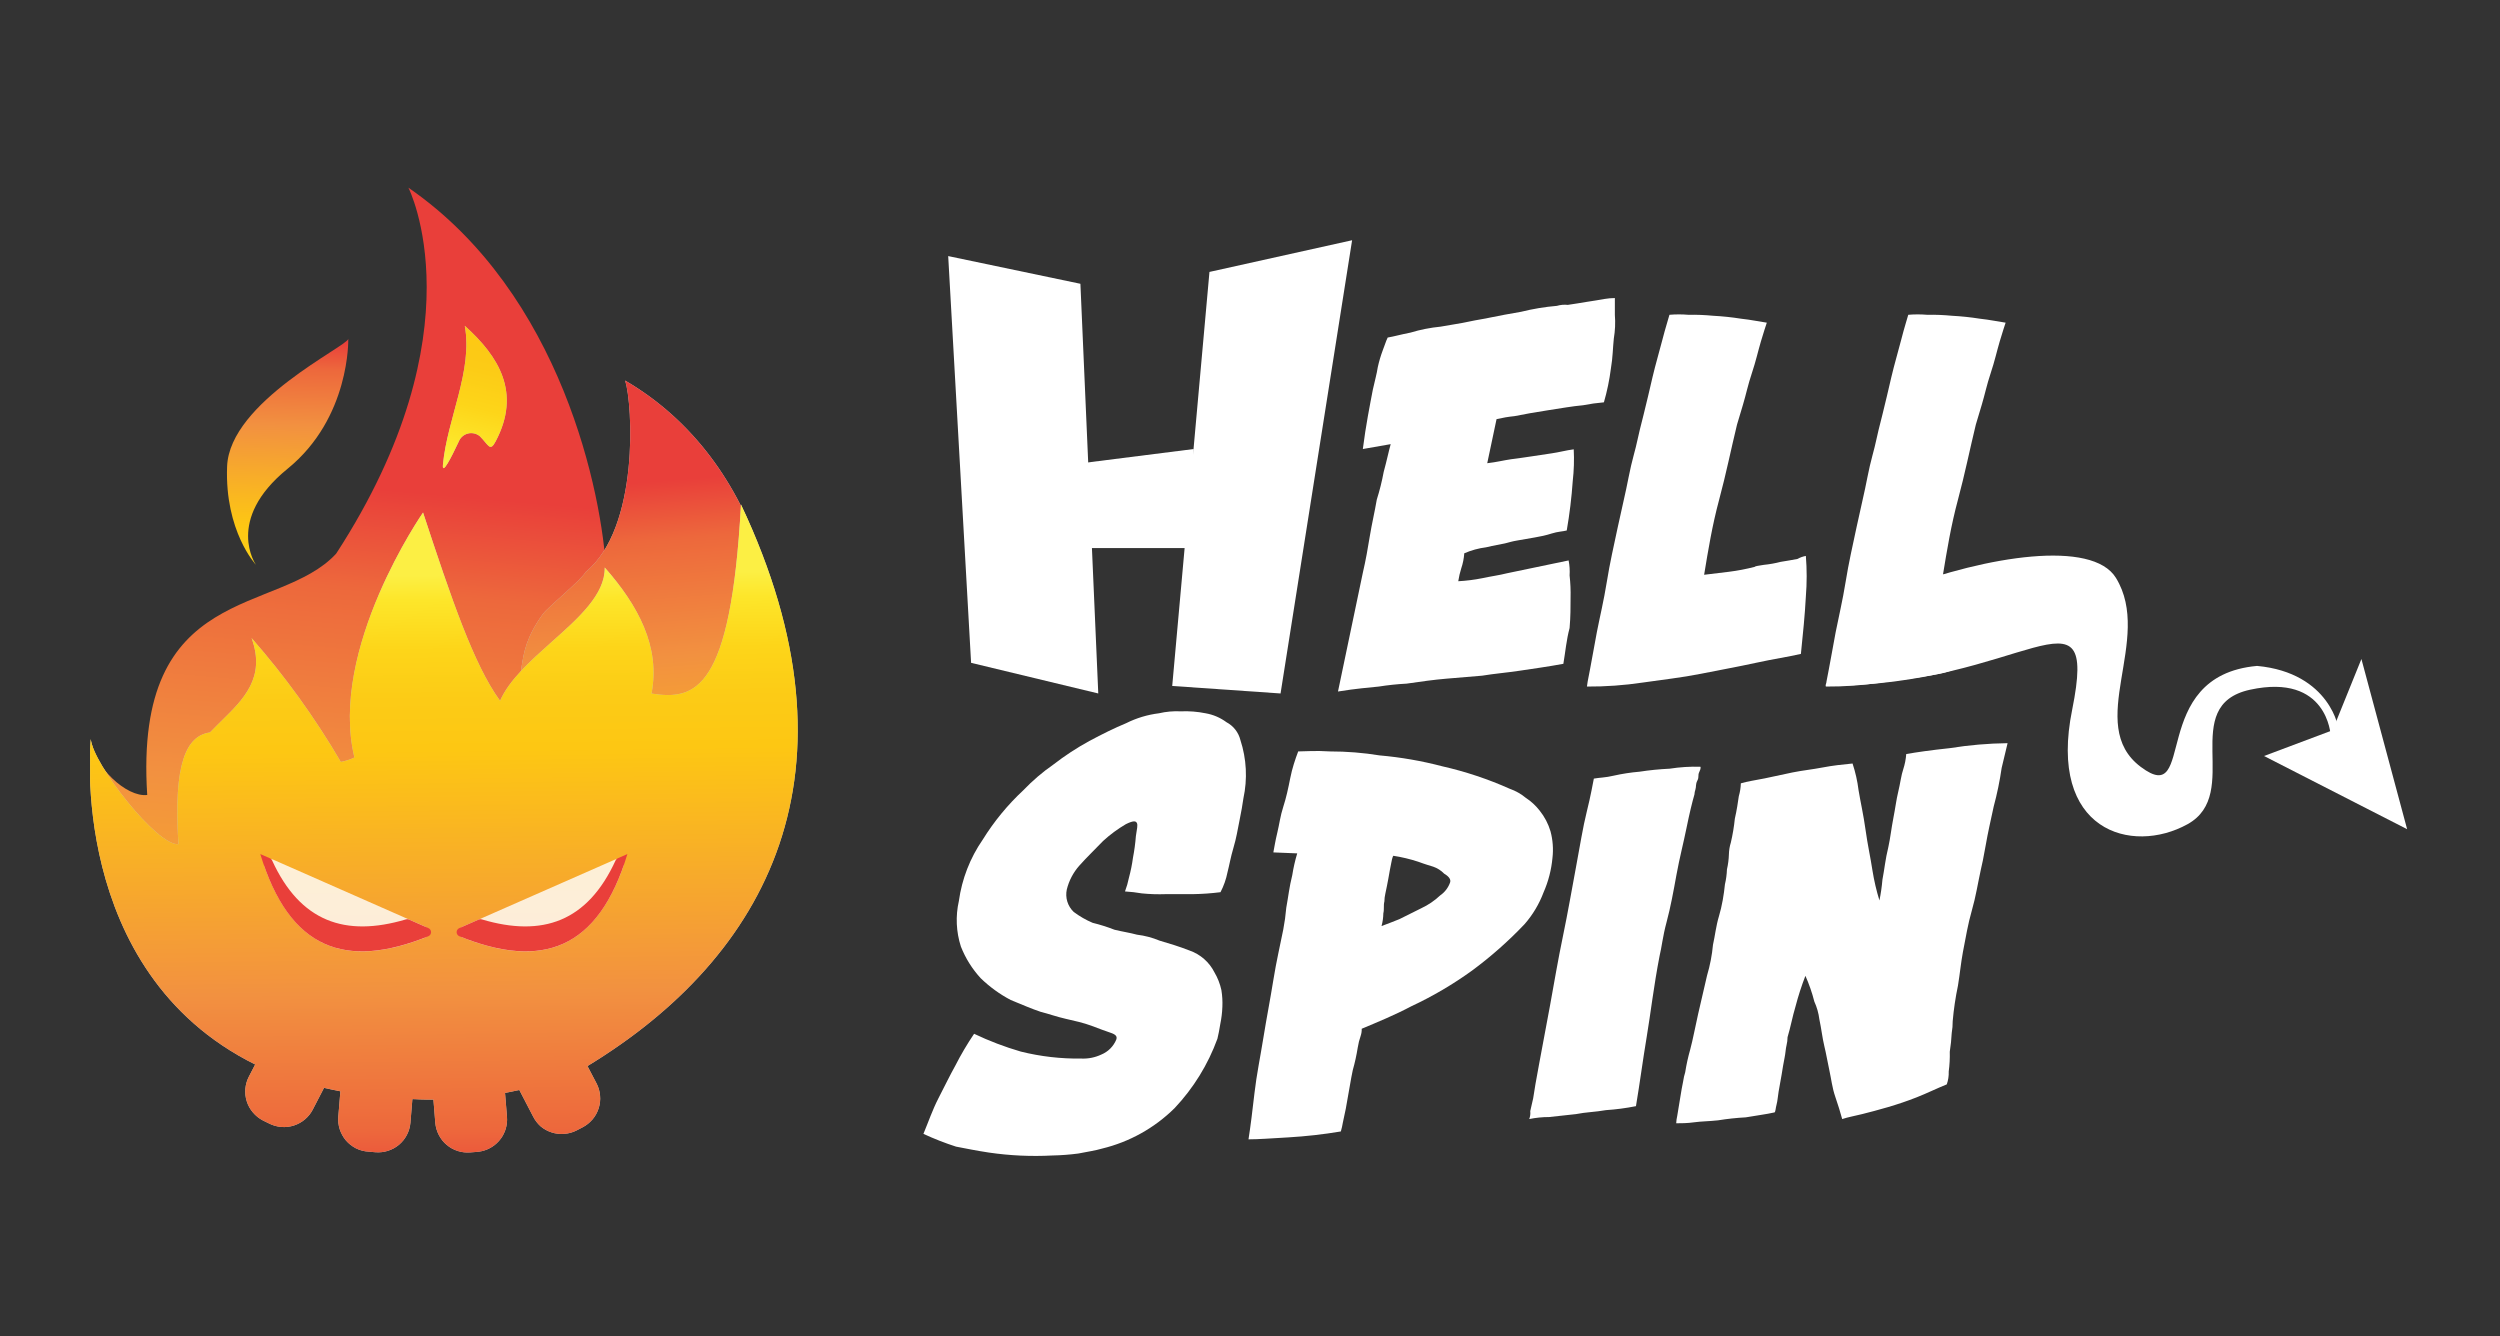 <svg width="333" height="178" viewBox="0 0 333 178" fill="none" xmlns="http://www.w3.org/2000/svg">
<rect x="0" y="0" width="333" height="178" fill="#333333" stroke="none"/>
<g clip-path="url(#clip0_1_30)">
<path d="M88.97 120.89C87.85 114.17 89.91 108.32 90.37 101.69V101.31L90.05 101.47C88.872 102.026 87.57 102.264 86.271 102.161C84.973 102.057 83.725 101.616 82.65 100.88C81.08 104.06 78.65 107.58 77.06 111.04C78.19 114.83 76.18 119.68 71.06 119.68H69.4C68.4 119.666 67.417 119.425 66.523 118.976C65.63 118.527 64.85 117.881 64.243 117.086C63.635 116.292 63.216 115.37 63.016 114.391C62.817 113.411 62.842 112.399 63.09 111.43C63.99 107.33 66.77 103.74 68.61 100C71.162 95.165 73.432 90.187 75.41 85.09C76.84 81.09 79.67 80.51 80.75 76.28C80.25 65.91 74.85 39.09 54.4 25C54.4 25 64.1 44 44.78 73.74C37.1 82.09 17.78 77.42 19.61 105.89C16.85 106.23 12.48 102.1 12.18 98.7C12.18 98.7 8.68 146.42 57.46 146.42C74.33 146.42 86.96 137.75 94.82 125.48C92.09 125.46 89.49 123.95 88.97 120.89Z" fill="url(#paint0_linear_1_30)"/>
<path d="M78 76.2C77.5 77.2 73 80.85 72.32 81.78C67.92 87.84 70.86 90.11 66.95 96.42C66.324 101.043 65.453 105.63 64.34 110.16L65.01 110.06C72.01 109.06 79.01 108.44 85.96 107.23C89.698 106.039 93.523 105.139 97.4 104.54C98.344 104.382 99.311 104.42 100.24 104.65C101.173 104.87 102.049 105.286 102.81 105.87C107.38 84.8 101.41 61.28 83.27 50.69C84.27 53.81 85.22 70.32 78 76.2Z" fill="#C4C4C4"/>
<path d="M78 76.2C77.5 77.2 73 80.85 72.32 81.78C67.92 87.84 70.86 90.11 66.95 96.42C66.324 101.043 65.453 105.63 64.34 110.16L65.01 110.06C72.01 109.06 79.01 108.44 85.96 107.23C89.698 106.039 93.523 105.139 97.4 104.54C98.344 104.382 99.311 104.42 100.24 104.65C101.173 104.87 102.049 105.286 102.81 105.87C107.38 84.8 101.41 61.28 83.27 50.69C84.27 53.81 85.22 70.32 78 76.2Z" fill="url(#paint1_linear_1_30)"/>
<path d="M38.28 62.46C46.68 55.65 46.39 45.13 46.39 45.13C46.39 46.06 30.58 53.49 30.25 62.13C29.92 70.77 34.09 75.23 34.09 75.23C34.09 75.23 29.91 69.27 38.28 62.46Z" fill="url(#paint2_linear_1_30)"/>
<path fill-rule="evenodd" clip-rule="evenodd" d="M86.78 92.38C92.57 93.29 97.35 92.12 98.7 67.21C115.56 102.84 102.23 127.42 78.25 142L79.47 144.33C79.73 144.834 79.886 145.385 79.93 145.95C79.983 146.517 79.918 147.089 79.74 147.63C79.569 148.174 79.29 148.677 78.92 149.11C78.551 149.541 78.103 149.897 77.6 150.16L76.81 150.57C76.3 150.832 75.742 150.988 75.17 151.03C74.603 151.083 74.031 151.018 73.49 150.84C72.943 150.669 72.437 150.39 72 150.02C71.587 149.646 71.248 149.198 71 148.7L69.17 145.18C68.55 145.32 67.91 145.46 67.27 145.58L67.53 148.75C67.578 149.317 67.513 149.888 67.34 150.43C67.077 151.249 66.576 151.972 65.901 152.506C65.226 153.041 64.408 153.362 63.55 153.43L62.66 153.5C62.093 153.549 61.523 153.486 60.98 153.314C60.438 153.143 59.935 152.866 59.5 152.5C59.065 152.135 58.708 151.686 58.45 151.18C58.19 150.676 58.03 150.125 57.98 149.56L57.73 146.46C56.73 146.46 55.84 146.46 54.93 146.4L54.67 149.56C54.568 150.695 54.021 151.745 53.15 152.48C52.274 153.21 51.147 153.569 50.01 153.48L49.12 153.4C48.521 153.373 47.935 153.22 47.4 152.95C46.893 152.69 46.441 152.333 46.07 151.9C45.705 151.463 45.427 150.961 45.25 150.42C45.078 149.881 45.013 149.314 45.06 148.75L45.34 145.36C44.6 145.22 43.87 145.06 43.16 144.9L41.67 147.78C41.144 148.801 40.234 149.57 39.14 149.92C38.595 150.094 38.022 150.159 37.452 150.11C36.883 150.062 36.328 149.903 35.82 149.64L35.01 149.24C34.505 148.977 34.056 148.616 33.69 148.18C33.32 147.751 33.041 147.251 32.87 146.71C32.696 146.169 32.632 145.598 32.68 145.032C32.728 144.466 32.888 143.914 33.15 143.41L33.99 141.79C8.85 129.32 12.09 98.44 12.09 98.44C12.41 101.83 21 112.76 23.77 112.44C23.06 101.49 24.89 98 27.97 97.56C28.44 97.06 28.97 96.56 29.43 96.09C32.43 93.15 35.43 90.27 33.51 84.99C37.987 90.101 41.968 95.626 45.4 101.49C46.026 101.371 46.634 101.173 47.21 100.9C43.72 86.46 56.35 68.27 56.35 68.27C60.14 79.8 63.13 88.59 66.61 93.35C67.83 90.55 70.67 88.02 73.48 85.51C77.09 82.3 80.63 79.15 80.55 75.59C84.98 80.63 87.99 86.13 86.78 92.38Z" fill="#C4C4C4"/>
<path fill-rule="evenodd" clip-rule="evenodd" d="M86.78 92.38C92.57 93.29 97.35 92.12 98.7 67.21C115.56 102.84 102.23 127.42 78.25 142L79.47 144.33C79.73 144.834 79.886 145.385 79.93 145.95C79.983 146.517 79.918 147.089 79.74 147.63C79.569 148.174 79.29 148.677 78.92 149.11C78.551 149.541 78.103 149.897 77.6 150.16L76.81 150.57C76.3 150.832 75.742 150.988 75.17 151.03C74.603 151.083 74.031 151.018 73.49 150.84C72.943 150.669 72.437 150.39 72 150.02C71.587 149.646 71.248 149.198 71 148.7L69.17 145.18C68.55 145.32 67.91 145.46 67.27 145.58L67.53 148.75C67.578 149.317 67.513 149.888 67.34 150.43C67.077 151.249 66.576 151.972 65.901 152.506C65.226 153.041 64.408 153.362 63.55 153.43L62.66 153.5C62.093 153.549 61.523 153.486 60.98 153.314C60.438 153.143 59.935 152.866 59.5 152.5C59.065 152.135 58.708 151.686 58.45 151.18C58.19 150.676 58.03 150.125 57.98 149.56L57.73 146.46C56.73 146.46 55.84 146.46 54.93 146.4L54.67 149.56C54.568 150.695 54.021 151.745 53.15 152.48C52.274 153.21 51.147 153.569 50.01 153.48L49.12 153.4C48.521 153.373 47.935 153.22 47.4 152.95C46.893 152.69 46.441 152.333 46.07 151.9C45.705 151.463 45.427 150.961 45.25 150.42C45.078 149.881 45.013 149.314 45.06 148.75L45.34 145.36C44.6 145.22 43.87 145.06 43.16 144.9L41.67 147.78C41.144 148.801 40.234 149.57 39.14 149.92C38.595 150.094 38.022 150.159 37.452 150.11C36.883 150.062 36.328 149.903 35.82 149.64L35.01 149.24C34.505 148.977 34.056 148.616 33.69 148.18C33.32 147.751 33.041 147.251 32.87 146.71C32.696 146.169 32.632 145.598 32.68 145.032C32.728 144.466 32.888 143.914 33.15 143.41L33.99 141.79C8.85 129.32 12.09 98.44 12.09 98.44C12.41 101.83 21 112.76 23.77 112.44C23.06 101.49 24.89 98 27.97 97.56C28.44 97.06 28.97 96.56 29.43 96.09C32.43 93.15 35.43 90.27 33.51 84.99C37.987 90.101 41.968 95.626 45.4 101.49C46.026 101.371 46.634 101.173 47.21 100.9C43.72 86.46 56.35 68.27 56.35 68.27C60.14 79.8 63.13 88.59 66.61 93.35C67.83 90.55 70.67 88.02 73.48 85.51C77.09 82.3 80.63 79.15 80.55 75.59C84.98 80.63 87.99 86.13 86.78 92.38Z" fill="url(#paint3_linear_1_30)"/>
<path d="M66.02 58.79C69.44 52.32 66.47 47.5 61.91 43.4C63.01 49.4 59.57 55.77 59 61.89C58.86 63.4 60.1 60.96 61.1 58.83C61.204 58.564 61.37 58.327 61.584 58.138C61.798 57.949 62.055 57.814 62.332 57.745C62.609 57.675 62.898 57.673 63.176 57.738C63.455 57.804 63.713 57.934 63.93 58.12C65.1 59.29 65.26 60.23 66.02 58.79Z" fill="#C4C4C4"/>
<path d="M66.02 58.79C69.44 52.32 66.47 47.5 61.91 43.4C63.01 49.4 59.57 55.77 59 61.89C58.86 63.4 60.1 60.96 61.1 58.83C61.204 58.564 61.37 58.327 61.584 58.138C61.798 57.949 62.055 57.814 62.332 57.745C62.609 57.675 62.898 57.673 63.176 57.738C63.455 57.804 63.713 57.934 63.93 58.12C65.1 59.29 65.26 60.23 66.02 58.79Z" fill="url(#paint4_linear_1_30)"/>
<g opacity="0.9">
<path opacity="0.9" d="M56.59 123.41L36.4 114.51C36.25 114.442 36.083 114.418 35.92 114.44C35.76 114.468 35.611 114.541 35.49 114.65C35.376 114.762 35.296 114.904 35.26 115.06C35.21 115.216 35.21 115.384 35.26 115.54C39.26 126.61 46.38 128.88 56.55 124.92C56.706 124.869 56.842 124.772 56.94 124.64C57.035 124.505 57.086 124.345 57.086 124.18C57.086 124.015 57.035 123.855 56.94 123.72C56.857 123.584 56.735 123.476 56.59 123.41Z" fill="white"/>
</g>
<path d="M36.25 114.62C36.191 114.486 36.084 114.379 35.95 114.32L34.67 113.76C38.55 126.55 46.08 129.15 57.05 124.71C57.16 124.666 57.255 124.589 57.32 124.49C57.384 124.392 57.419 124.277 57.42 124.16C57.418 124.046 57.383 123.935 57.32 123.84C57.255 123.741 57.16 123.664 57.05 123.62L54.45 122.47C54.318 122.42 54.172 122.42 54.04 122.47C45.95 124.87 39.98 122.75 36.25 114.62Z" fill="#E93F3A"/>
<g opacity="0.9">
<path opacity="0.9" d="M61.66 123.41L81.88 114.51C82.03 114.442 82.197 114.417 82.36 114.44C82.518 114.466 82.664 114.54 82.78 114.65C82.899 114.761 82.983 114.904 83.021 115.063C83.058 115.222 83.047 115.388 82.99 115.54C78.99 126.61 71.87 128.88 61.7 124.92C61.544 124.869 61.408 124.772 61.31 124.64C61.208 124.508 61.151 124.347 61.15 124.18C61.143 124.014 61.189 123.849 61.28 123.71C61.373 123.574 61.506 123.469 61.66 123.41Z" fill="white"/>
</g>
<path d="M81.99 114.62C82.052 114.488 82.158 114.382 82.29 114.32L83.57 113.76C79.7 126.55 72.16 129.15 61.19 124.71C61.08 124.666 60.985 124.589 60.92 124.49C60.856 124.392 60.821 124.277 60.82 124.16C60.822 124.046 60.857 123.935 60.92 123.84C60.985 123.741 61.08 123.664 61.19 123.62L63.8 122.47C63.929 122.42 64.071 122.42 64.2 122.47C72.29 124.87 78.26 122.75 81.99 114.62Z" fill="#E93F3A"/>
</g>
<g clip-path="url(#clip1_1_30)">
<path d="M301.57 100.7L310.7 97.27L314.54 87.78L320.63 110.45L301.57 100.7Z" fill="white"/>
<path d="M300.64 88.7C285.95 90.02 292.7 107.82 285.15 102.15C277.6 96.48 286.87 85.15 281.84 76.97C278.67 71.83 264.63 74.07 253.12 78.42C248.75 77.76 261.46 81.42 261.59 81.58C261.793 81.92 261.97 82.274 262.12 82.64C262.415 82.918 262.68 83.227 262.91 83.56C263.97 84.88 242.53 89.76 243.19 91.34C269.4 91.47 279.59 76.71 276.02 94.5C272.71 110.72 283.96 113.88 291.37 109.79C298.78 105.7 290.05 93.98 299.71 91.87C310.04 89.63 310.44 97.93 310.44 97.93L311.44 97.14C311.63 97.25 310.44 89.61 300.64 88.7Z" fill="white"/>
<path d="M208.24 88.42C206.13 88.81 204.14 89.08 202.42 89.34C200.7 89.6 198.98 89.74 197.42 90L192.65 90.4C191.07 90.53 189.21 90.79 187.36 91.06C186.117 91.126 184.879 91.256 183.65 91.45C182.46 91.58 180.65 91.71 178.22 92.11L181.53 76.29C181.93 74.58 182.2 73 182.46 71.41C182.72 69.82 183.12 68.12 183.39 66.54C183.772 65.33 184.079 64.098 184.31 62.85C184.71 61.4 184.98 60.08 185.24 59.16L181.53 59.81C181.93 56.65 182.46 54.01 182.86 51.91C183.12 50.72 183.39 49.8 183.52 48.91C183.686 48.148 183.907 47.4 184.18 46.67C184.45 46.01 184.58 45.49 184.84 44.96C185.64 44.83 186.56 44.56 187.89 44.3C189.194 43.906 190.534 43.641 191.89 43.51C193.35 43.24 194.4 43.11 195.6 42.85C196.8 42.59 197.85 42.45 198.38 42.32C199.7 42.06 201.02 41.79 202.61 41.53C204.177 41.141 205.772 40.876 207.38 40.74C207.85 40.602 208.343 40.558 208.83 40.61C209.76 40.48 210.55 40.34 211.35 40.21C212.15 40.08 213.07 39.95 213.73 39.82C214.183 39.745 214.641 39.705 215.1 39.7V41.94C215.183 42.995 215.136 44.056 214.96 45.1C214.83 46.29 214.83 47.6 214.57 49.1C214.377 50.619 214.066 52.12 213.64 53.59C212.707 53.669 211.779 53.799 210.86 53.98C209.41 54.11 207.95 54.38 206.23 54.64C204.51 54.9 203.05 55.17 201.73 55.43C200.925 55.51 200.127 55.644 199.34 55.83L198.1 61.7C199.29 61.57 200.35 61.3 201.28 61.17C202.21 61.04 203.28 60.91 204.06 60.78C204.84 60.65 205.78 60.51 206.71 60.38C207.64 60.25 208.56 59.99 209.62 59.85C209.693 61.258 209.649 62.669 209.49 64.07C209.336 66.279 209.069 68.478 208.69 70.66C208.16 70.8 207.5 70.8 206.69 71.06C205.88 71.32 205.23 71.45 204.43 71.59C203.63 71.73 202.98 71.85 202.18 71.98C201.38 72.11 200.99 72.25 200.46 72.38C199.93 72.51 199.01 72.64 197.95 72.9C196.947 73.026 195.967 73.296 195.04 73.7C194.994 74.381 194.86 75.054 194.64 75.7C194.463 76.262 194.329 76.837 194.24 77.42C195.308 77.362 196.371 77.229 197.42 77.02C198.61 76.76 199.67 76.63 200.73 76.36L208.94 74.65C209.071 75.308 209.114 75.981 209.07 76.65C209.183 77.646 209.226 78.648 209.2 79.65C209.2 80.83 209.2 82.15 209.07 83.65C208.64 85.26 208.51 86.84 208.24 88.42Z" fill="white"/>
<path d="M240.54 74.05C240.685 75.85 240.685 77.66 240.54 79.46C240.41 81.96 240.15 84.46 239.88 87.1C238.16 87.5 236.31 87.76 233.88 88.29C231.45 88.82 229.25 89.21 226.6 89.74C223.95 90.27 221.44 90.53 218.79 90.92C216.337 91.286 213.86 91.463 211.38 91.45C211.38 91.32 211.51 90.53 211.78 89.21C212.05 87.89 212.31 86.21 212.7 84.21C213.09 82.21 213.63 79.99 214.03 77.49C214.43 74.99 214.95 72.74 215.48 70.24C216.01 67.74 216.54 65.62 216.94 63.52C217.34 61.42 217.87 59.82 218.13 58.52C218.26 57.86 218.53 56.8 218.93 55.22C219.33 53.64 219.72 51.93 220.12 50.22C220.52 48.51 221.04 46.79 221.44 45.22C221.84 43.65 222.24 42.45 222.37 41.93C223.205 41.859 224.045 41.859 224.88 41.93C225.985 41.911 227.09 41.954 228.19 42.06C229.433 42.126 230.671 42.256 231.9 42.45C233.22 42.59 234.41 42.85 235.34 42.98C235.21 43.38 234.94 44.17 234.55 45.49C234.16 46.81 233.88 48.12 233.35 49.7C232.82 51.28 232.56 52.6 232.16 53.92C231.76 55.24 231.5 56.16 231.37 56.56C230.57 59.85 229.91 63.15 228.99 66.56C228.07 69.97 227.53 73.28 226.99 76.56C228.05 76.42 229.24 76.29 230.3 76.16C231.46 76.015 232.609 75.794 233.74 75.5C233.87 75.37 234.27 75.37 234.93 75.24C235.689 75.165 236.441 75.031 237.18 74.84C238.11 74.71 238.64 74.58 239.43 74.45C239.775 74.255 240.15 74.12 240.54 74.05Z" fill="white"/>
<path d="M272.44 74.05C272.585 75.85 272.585 77.66 272.44 79.46C272.31 81.96 271.78 82.36 271.52 84.99C269.8 85.39 267.41 86.71 265.03 87.23C262.65 87.75 261.03 89.23 258.41 89.74C255.79 90.25 253.25 90.53 250.6 90.92C248.147 91.286 245.67 91.463 243.19 91.45C243.19 91.32 243.32 90.53 243.59 89.21C243.86 87.89 244.12 86.21 244.51 84.21C244.9 82.21 245.44 79.99 245.84 77.49C246.24 74.99 246.76 72.74 247.29 70.24C247.82 67.74 248.35 65.62 248.75 63.52C249.15 61.42 249.68 59.82 249.94 58.52C250.07 57.86 250.34 56.8 250.74 55.22C251.14 53.64 251.53 51.93 251.93 50.22C252.33 48.51 252.85 46.79 253.25 45.22C253.65 43.65 254.04 42.45 254.18 41.93C255.015 41.859 255.855 41.859 256.69 41.93C257.795 41.911 258.9 41.954 260 42.06C261.243 42.126 262.481 42.256 263.71 42.45C265.03 42.59 266.22 42.85 267.15 42.98C267.02 43.38 266.75 44.17 266.36 45.49C265.97 46.81 265.69 48.12 265.16 49.7C264.63 51.28 264.37 52.6 263.97 53.92C263.57 55.24 263.31 56.16 263.18 56.56C262.38 59.85 261.72 63.15 260.8 66.56C259.88 69.97 259.34 73.28 258.8 76.56C259.86 76.42 261.05 76.29 262.11 76.16C263.27 76.015 264.419 75.794 265.55 75.5C265.68 75.37 266.08 75.37 266.74 75.24C267.499 75.164 268.251 75.03 268.99 74.84C269.92 74.71 270.45 74.58 271.24 74.45C271.607 74.233 272.016 74.097 272.44 74.05Z" fill="white"/>
<path d="M126.3 34.11L143.91 37.8L146.29 92.37L129.35 88.29L126.3 34.11Z" fill="white"/>
<path d="M140.2 62.19L159 59.81V73H141.1L140.2 62.19Z" fill="white"/>
<path d="M161.1 36.22L180.1 32L170.57 92.37L156.14 91.37L161.1 36.22Z" fill="white"/>
<path d="M123 151.03C123.66 149.45 124.19 147.87 125 146.29C125.81 144.71 126.59 143.12 127.25 141.94C127.996 140.477 128.831 139.061 129.75 137.7C131.756 138.656 133.836 139.449 135.97 140.07C138.609 140.727 141.321 141.04 144.04 141C144.953 141.04 145.862 140.858 146.69 140.47C147.139 140.285 147.547 140.013 147.89 139.67C148.233 139.327 148.505 138.919 148.69 138.47C148.82 138.08 148.69 137.81 147.89 137.55C147.09 137.29 146.44 137.02 145.38 136.63C144.32 136.24 143.13 135.97 141.93 135.7C140.73 135.43 139.68 135.04 138.63 134.78C137.43 134.38 136.24 133.86 134.63 133.2C133.165 132.43 131.818 131.453 130.63 130.3C129.497 129.069 128.601 127.638 127.99 126.08C127.359 124.121 127.266 122.028 127.72 120.02C128.124 117.082 129.214 114.28 130.9 111.84C132.406 109.412 134.229 107.196 136.32 105.25C137.535 103.978 138.875 102.832 140.32 101.83C141.828 100.662 143.427 99.615 145.1 98.7C146.82 97.78 148.41 96.99 150 96.33C151.371 95.644 152.849 95.198 154.37 95.01C155.323 94.788 156.303 94.701 157.28 94.75C158.39 94.702 159.501 94.789 160.59 95.01C161.597 95.185 162.548 95.593 163.37 96.2C163.827 96.443 164.229 96.78 164.547 97.188C164.866 97.596 165.095 98.067 165.22 98.57C166.042 101.082 166.18 103.767 165.62 106.35C165.49 107.27 165.35 108.06 165.09 109.35C164.83 110.64 164.69 111.59 164.3 112.91C163.91 114.23 163.77 115.15 163.5 116.2C163.318 117.12 163.004 118.009 162.57 118.84C161.343 118.996 160.107 119.083 158.87 119.1H155.29C154.226 119.138 153.16 119.105 152.1 119C151.355 118.871 150.604 118.784 149.85 118.74C150.074 118.138 150.252 117.519 150.38 116.89C150.614 116.026 150.791 115.147 150.91 114.26C151.095 113.301 151.225 112.333 151.3 111.36C151.44 110.43 151.57 109.91 151.44 109.64C151.31 109.37 151.04 109.25 149.98 109.77C148.886 110.41 147.864 111.164 146.93 112.02C145.93 113.07 144.82 114.12 143.76 115.31C142.96 116.214 142.391 117.298 142.1 118.47C141.982 119.007 142.004 119.565 142.166 120.091C142.327 120.617 142.621 121.092 143.02 121.47C143.799 122.053 144.645 122.54 145.54 122.92C146.529 123.163 147.501 123.47 148.45 123.84C149.51 124.1 150.45 124.23 151.45 124.5C152.481 124.625 153.491 124.89 154.45 125.29C155.77 125.68 157.1 126.08 158.45 126.61C159.888 127.111 161.074 128.151 161.76 129.51C162.195 130.245 162.508 131.045 162.69 131.88C162.811 132.62 162.854 133.371 162.82 134.12C162.792 134.873 162.701 135.622 162.55 136.36C162.423 137.153 162.293 137.82 162.16 138.36C160.91 141.791 158.974 144.932 156.47 147.59C153.8 150.239 150.456 152.106 146.8 152.99C145.88 153.26 144.95 153.39 143.63 153.65C142.486 153.801 141.334 153.888 140.18 153.91C137.351 154.061 134.513 153.93 131.71 153.52C129.99 153.26 128.71 152.99 127.34 152.73C125.86 152.253 124.41 151.686 123 151.03Z" fill="white"/>
<path d="M206.79 114.26C206.645 115.851 206.243 117.408 205.6 118.87C205.019 120.416 204.166 121.845 203.08 123.09C200.932 125.354 198.59 127.425 196.08 129.28C193.542 131.114 190.837 132.704 188 134.03C185.75 135.22 183.5 136.14 181.38 137.03C181.392 137.342 181.348 137.654 181.25 137.95C181.068 138.467 180.934 138.999 180.85 139.54C180.69 140.552 180.47 141.554 180.19 142.54C179.93 143.72 179.66 145.54 179.26 147.68C179.13 148.34 179 148.86 178.87 149.52C178.805 149.922 178.715 150.319 178.6 150.71C176.283 151.099 173.946 151.363 171.6 151.5C169.35 151.63 167.6 151.76 166.3 151.76C166.57 150.05 166.83 147.94 167.1 145.57C167.37 143.2 167.89 140.69 168.29 138.19C168.69 135.69 169.21 133.05 169.61 130.54C170.01 128.03 170.54 125.8 170.93 123.82C171.114 122.861 171.248 121.893 171.33 120.92C171.6 119.47 171.73 118.15 172.13 116.57C172.283 115.589 172.504 114.62 172.79 113.67L169.61 113.54C169.74 112.88 169.88 111.96 170.14 110.9C170.4 109.84 170.54 108.66 170.93 107.47C171.32 106.28 171.6 104.97 171.86 103.65C172.12 102.33 172.52 101.15 172.92 100.09C173.85 100.09 175.17 99.96 177.16 100.09C179.374 100.088 181.585 100.265 183.77 100.62C186.586 100.867 189.376 101.352 192.11 102.07C195.201 102.772 198.216 103.777 201.11 105.07C201.878 105.339 202.593 105.741 203.22 106.26C203.93 106.723 204.559 107.301 205.08 107.97C205.739 108.79 206.232 109.731 206.53 110.74C206.837 111.887 206.925 113.081 206.79 114.26ZM184.02 123.35C184.68 123.09 185.48 122.82 186.4 122.43L189.31 120.98C190.236 120.548 191.087 119.971 191.83 119.27C192.44 118.85 192.903 118.248 193.15 117.55C193.29 117.16 193.02 116.76 192.36 116.37C191.953 115.949 191.453 115.631 190.9 115.44C190.51 115.31 189.98 115.18 188.9 114.78C187.82 114.426 186.713 114.162 185.59 113.99C185.59 113.99 185.46 114.12 185.32 114.92C185.19 115.57 185.06 116.23 184.93 117.02C184.8 117.81 184.66 118.34 184.53 119.02C184.449 119.368 184.405 119.723 184.4 120.08C184.26 120.6 184.4 121.08 184.26 121.66C184.252 122.231 184.171 122.799 184.02 123.35Z" fill="white"/>
<path d="M217.91 147.34C216.59 147.604 215.253 147.781 213.91 147.87C212.45 148.13 211.26 148.13 209.91 148.4L206.34 148.79C205.45 148.789 204.562 148.88 203.69 149.06C203.824 148.724 203.872 148.359 203.83 148C203.96 147.47 204.09 146.82 204.22 146.29C204.35 145.37 204.62 143.78 205.02 141.67C205.42 139.56 205.94 136.8 206.47 133.9C207 131 207.53 127.83 208.19 124.67C208.85 121.51 209.39 118.34 209.91 115.57C210.43 112.8 210.84 110.17 211.37 108.06C211.9 105.95 212.16 104.37 212.3 103.71C212.96 103.58 213.89 103.58 214.94 103.32C216.077 103.065 217.229 102.888 218.39 102.79C219.715 102.586 221.051 102.452 222.39 102.39C223.746 102.178 225.118 102.091 226.49 102.13C226.49 102.13 226.62 102.26 226.36 102.79C226.1 103.32 226.36 103.45 226.09 103.97C225.82 104.49 225.96 104.77 225.83 105.16C225.756 105.373 225.712 105.595 225.7 105.82C225.43 106.74 225.04 108.32 224.64 110.3C224.24 112.28 223.71 114.3 223.31 116.5C222.91 118.7 222.52 120.85 221.99 122.82C221.46 124.79 221.33 126.25 221.06 127.31C220.27 131.39 219.87 134.95 219.34 138.12C218.81 141.29 218.44 144.18 217.91 147.34Z" fill="white"/>
<path d="M260.1 136.01C260.103 136.539 260.059 137.068 259.97 137.59C259.928 138.427 259.841 139.262 259.71 140.09C259.733 140.972 259.687 141.855 259.57 142.73C259.592 143.311 259.504 143.892 259.31 144.44C257.99 144.97 256.66 145.63 255.31 146.16C253.96 146.69 252.79 147.08 251.47 147.47C250.15 147.86 249.09 148.13 248.03 148.4C246.97 148.67 246.17 148.79 245.38 149.06C245.12 148.13 244.85 147.21 244.45 146.06C244.05 144.91 243.92 143.69 243.66 142.51C243.4 141.33 243.26 140.4 243 139.34C242.74 138.28 242.6 136.97 242.34 135.78C242.238 134.961 242.013 134.161 241.67 133.41C241.372 132.235 240.974 131.087 240.48 129.98C239.962 131.317 239.522 132.683 239.16 134.07C238.76 135.39 238.5 136.84 238.1 138.16C238.1 138.514 238.056 138.867 237.97 139.21C237.84 139.74 237.84 140.26 237.7 140.92C237.56 141.58 237.44 142.37 237.31 143.16C237.18 143.95 237.04 144.61 236.91 145.41C236.78 146.21 236.78 146.59 236.64 147.12C236.5 147.65 236.51 148.04 236.38 148.17C235.19 148.44 234 148.57 232.54 148.83C231.297 148.897 230.059 149.031 228.83 149.23C227.64 149.36 226.58 149.36 225.66 149.49C224.74 149.62 223.94 149.62 223.27 149.62C223.287 149.283 223.333 148.948 223.41 148.62L223.8 146.25C223.94 145.32 224.07 144.66 224.2 144.01C224.257 143.607 224.348 143.209 224.47 142.82C224.629 141.808 224.849 140.806 225.13 139.82C225.52 138.37 225.79 136.82 226.19 135.07C226.59 133.32 226.98 131.64 227.38 129.93C227.777 128.596 228.042 127.226 228.17 125.84C228.44 124.66 228.57 123.34 228.97 122.02C229.37 120.7 229.63 119.12 229.76 117.8C229.916 117.144 230.006 116.474 230.03 115.8C230.182 115.143 230.269 114.474 230.29 113.8C230.302 113.264 230.39 112.732 230.55 112.22C230.794 111.176 230.972 110.117 231.08 109.05C231.35 107.87 231.48 106.94 231.61 106.05C231.773 105.494 231.864 104.919 231.88 104.34C232.81 104.07 233.73 103.94 235.06 103.68L238.76 102.89C240.09 102.62 241.41 102.49 242.76 102.23C244.11 101.97 245.41 101.83 246.76 101.7C247.144 102.857 247.411 104.05 247.56 105.26C247.82 106.84 248.22 108.56 248.49 110.53C248.76 112.5 249.15 114.22 249.41 115.94C249.627 117.293 249.938 118.63 250.34 119.94C250.527 119.025 250.661 118.1 250.74 117.17C251 115.86 251.13 114.41 251.53 112.82C251.79 111.64 251.93 110.32 252.19 109C252.45 107.68 252.59 106.5 252.85 105.44C253.11 104.38 253.25 103.2 253.52 102.44C253.73 101.792 253.861 101.12 253.91 100.44C255.37 100.18 257.22 99.92 259.74 99.65C262.277 99.242 264.841 99.022 267.41 98.99C267.28 99.52 267.02 100.58 266.62 102.29C266.37 104.023 266.016 105.739 265.56 107.43C265.16 109.28 264.77 110.99 264.5 112.57C264.23 114.15 263.97 115.34 263.84 115.87C263.44 117.71 263.18 119.43 262.65 121.27C262.12 123.11 261.85 124.83 261.46 126.81C261.19 128.26 261.06 129.71 260.8 131.29C260.472 132.848 260.238 134.424 260.1 136.01Z" fill="white"/>
</g>
<defs>
<linearGradient id="paint0_linear_1_30" x1="46.77" y1="187.55" x2="57.6" y2="65.79" gradientUnits="userSpaceOnUse">
<stop stop-color="#FCEF44"/>
<stop offset="0.04" stop-color="#FDE62A"/>
<stop offset="0.12" stop-color="#FDD519"/>
<stop offset="0.2" stop-color="#FCCB16"/>
<stop offset="0.28" stop-color="#FDC713"/>
<stop offset="0.67" stop-color="#F29140"/>
<stop offset="0.89" stop-color="#ED683C"/>
<stop offset="1" stop-color="#E93F3A"/>
</linearGradient>
<linearGradient id="paint1_linear_1_30" x1="87.2" y1="135.52" x2="81.42" y2="64.6" gradientUnits="userSpaceOnUse">
<stop stop-color="#FCEF44"/>
<stop offset="0.04" stop-color="#FDE62A"/>
<stop offset="0.12" stop-color="#FDD519"/>
<stop offset="0.2" stop-color="#FCCB16"/>
<stop offset="0.28" stop-color="#FDC713"/>
<stop offset="0.67" stop-color="#F29140"/>
<stop offset="0.89" stop-color="#ED683C"/>
<stop offset="1" stop-color="#E93F3A"/>
</linearGradient>
<linearGradient id="paint2_linear_1_30" x1="37.65" y1="79.77" x2="38.54" y2="45.38" gradientUnits="userSpaceOnUse">
<stop stop-color="#FCEF44"/>
<stop offset="0.04" stop-color="#FDE62A"/>
<stop offset="0.12" stop-color="#FDD519"/>
<stop offset="0.2" stop-color="#FCCB16"/>
<stop offset="0.28" stop-color="#FDC713"/>
<stop offset="0.67" stop-color="#F29140"/>
<stop offset="0.89" stop-color="#ED683C"/>
<stop offset="1" stop-color="#E93F3A"/>
</linearGradient>
<linearGradient id="paint3_linear_1_30" x1="58.85" y1="76.6" x2="59.86" y2="159.6" gradientUnits="userSpaceOnUse">
<stop stop-color="#FCEF44"/>
<stop offset="0.04" stop-color="#FDE62A"/>
<stop offset="0.12" stop-color="#FDD519"/>
<stop offset="0.2" stop-color="#FCCB16"/>
<stop offset="0.28" stop-color="#FDC713"/>
<stop offset="0.67" stop-color="#F29140"/>
<stop offset="0.89" stop-color="#ED683C"/>
<stop offset="1" stop-color="#E93F3A"/>
</linearGradient>
<linearGradient id="paint4_linear_1_30" x1="61.47" y1="62.02" x2="77.51" y2="-2.7" gradientUnits="userSpaceOnUse">
<stop stop-color="#FCEF44"/>
<stop offset="0.04" stop-color="#FDE62A"/>
<stop offset="0.12" stop-color="#FDD519"/>
<stop offset="0.2" stop-color="#FCCB16"/>
<stop offset="0.28" stop-color="#FDC713"/>
<stop offset="0.67" stop-color="#F29140"/>
<stop offset="0.89" stop-color="#ED683C"/>
<stop offset="1" stop-color="#E93F3A"/>
</linearGradient>
<clipPath id="clip0_1_30">
<rect width="94.26" height="128.51" fill="white" transform="translate(12 25)"/>
</clipPath>
<clipPath id="clip1_1_30">
<rect width="197.63" height="121.98" fill="white" transform="translate(123 32)"/>
</clipPath>
</defs>
</svg>
